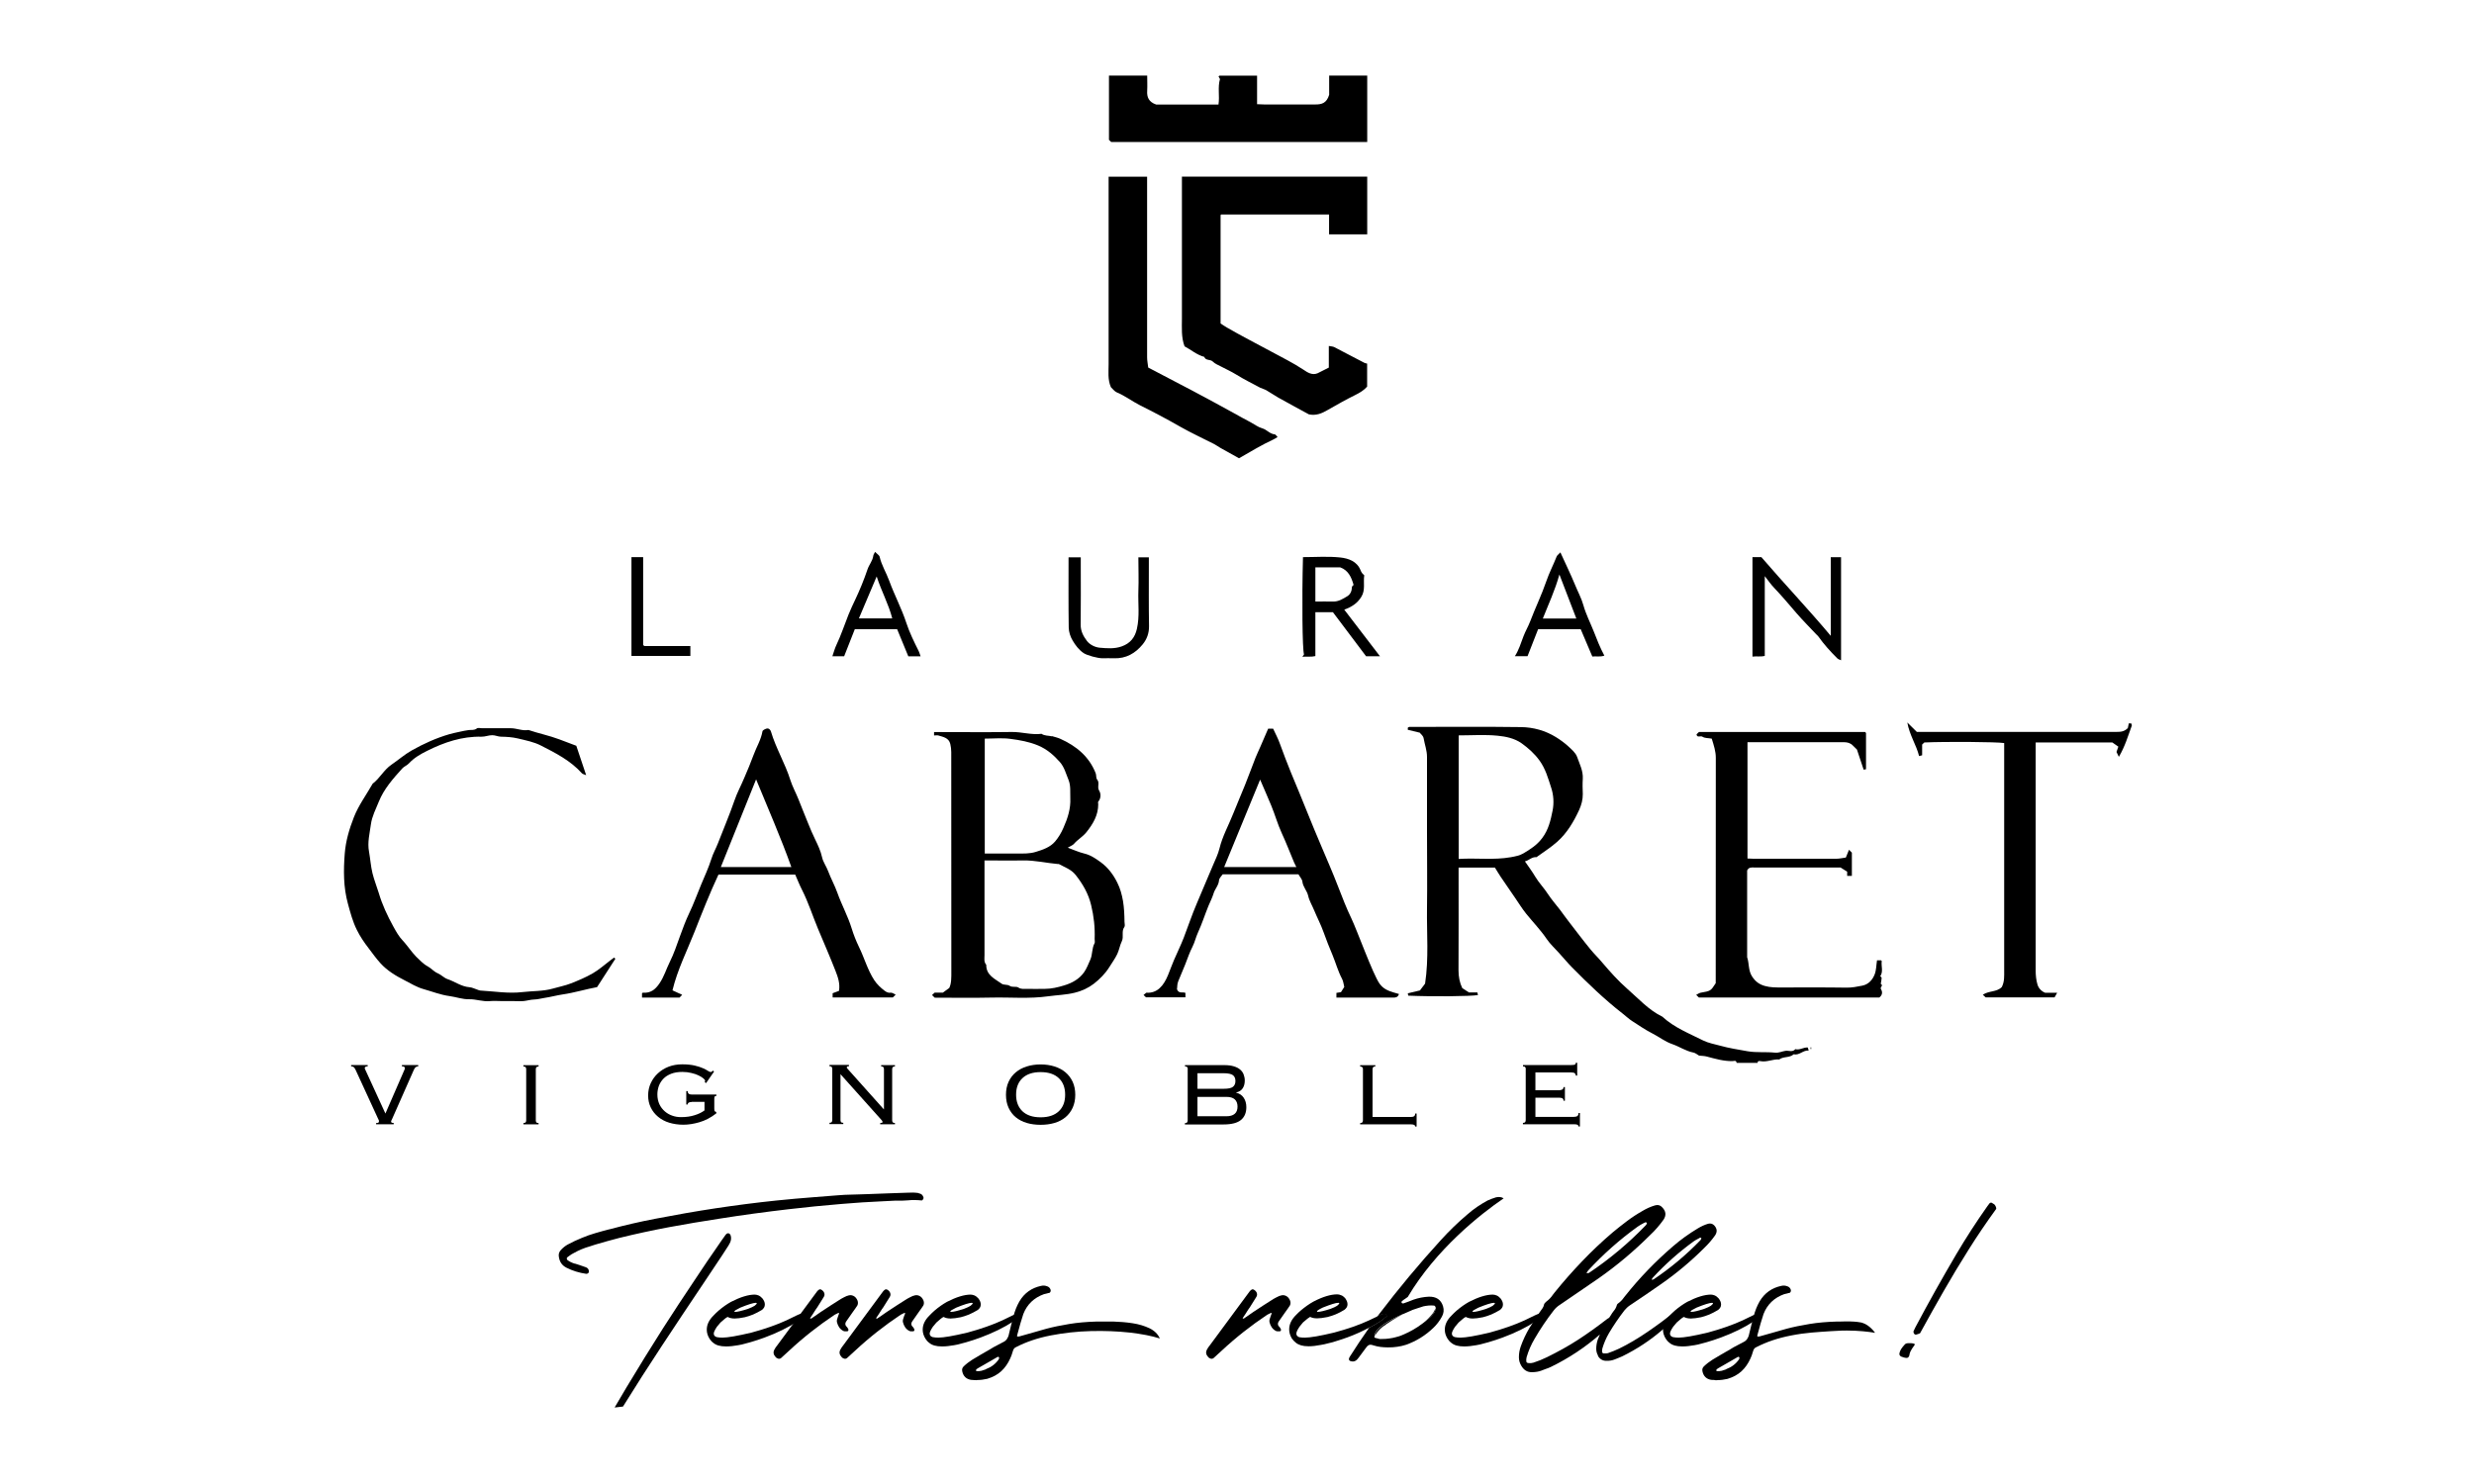 <svg xmlns="http://www.w3.org/2000/svg" viewBox="0 0 283.46 170.08"><g><g id="Calque_1"><path d="M198.97,121.8c-.04-.33-.3-.19-.46-.19-1.03.02-2-.27-2.98-.53-.28-.07-.58-.07-.86-.1-.21-.12-.42-.31-.65-.35-.87-.17-1.59-.68-2.4-.96-.88-.3-1.57-.87-2.37-1.27-.77-.39-1.49-.9-2.23-1.37-.4-.25-.75-.6-1.13-.89-2.07-1.61-3.95-3.43-5.78-5.28-.52-.53-.99-1.1-1.49-1.65-.47-.53-1.01-1.01-1.4-1.59-.7-1.03-1.56-1.92-2.34-2.88-.47-.58-.86-1.22-1.28-1.83-.55-.79-1.09-1.59-1.63-2.38-.24-.36-.46-.73-.69-1.1h-4.16v.97c0,3.6.01,7.2-.01,10.8,0,.74.13,1.42.43,2.04.24.16.45.3.76.5h.97c.03.12.05.2.07.3-.81.15-5.26.19-7.99.07-.02-.08-.03-.17-.05-.27.44-.1.86-.2,1.39-.33.17-.22.39-.53.59-.78.44-2.89.18-5.75.22-8.61.04-2.91,0-5.83,0-8.74s0-5.76,0-8.64c0-.73-.26-1.4-.38-2.1-.06-.35-.31-.47-.45-.67-.48-.11-.93-.22-1.37-.33v-.24c.06-.03.11-.09.16-.09,4.27,0,8.55-.04,12.82.02,1.41.02,2.79.4,4.01,1.16.48.3.95.64,1.37,1.02.4.37.87.76,1.04,1.24.28.8.7,1.59.65,2.49-.04.59-.02,1.18,0,1.77.01.63-.16,1.24-.41,1.8-.63,1.36-1.39,2.67-2.54,3.68-.73.65-1.57,1.17-2.36,1.75-.52-.06-.85.37-1.32.48.41.6.84,1.17,1.2,1.78.42.7,1,1.28,1.44,1.97.41.63.92,1.2,1.38,1.8.32.42.62.86.95,1.28.85,1.1,1.68,2.21,2.56,3.28.43.52.92.99,1.35,1.51.89,1.04,1.8,2.07,2.83,2.97,1.3,1.13,2.45,2.44,4.04,3.21,1.35,1.25,3.05,1.91,4.66,2.72.6.3,1.29.42,1.95.6,1.03.29,2.09.45,3.15.64,1.06.18,2.09.05,3.13.16.45.05.81-.15,1.22-.21.37-.05.8.19,1.12-.19.5.14.93-.23,1.43-.19.03.09.05.18.1.35-.65-.06-1.06.58-1.72.43-.47.43-1.17.22-1.65.59-.72-.06-1.39.33-2.12.2-.14-.02-.36-.08-.36.19h-2.4ZM167.12,98.44c2.04-.13,4.02.15,5.99-.2.5-.09,1.01-.19,1.42-.43.8-.47,1.57-.96,2.17-1.76.73-.97.97-2.06,1.19-3.15.17-.86.12-1.79-.17-2.65-.35-1.07-.64-2.14-1.33-3.09-.58-.8-1.28-1.42-2.06-1.98-.81-.57-1.8-.77-2.72-.86-1.48-.15-2.98-.04-4.48-.04v14.17Z"></path><path d="M135.44,20.24h21.21v6.62h-4.37v-2.28h-12.37s-.01,0-.03.03c-.02.02-.03.06-.03.08,0,4.09,0,8.19,0,12.38.21.14.47.32.73.47,1.66.96,3.37,1.83,5.05,2.74,1.25.68,2.54,1.31,3.73,2.1.44.3.98.66,1.6.4.41-.21.83-.41,1.29-.65v-2.48c.25.05.47.05.64.14,1.15.59,2.3,1.2,3.45,1.8.08.04.18.05.3.08v2.64c-.36.41-.83.7-1.36.96-1.08.53-2.13,1.13-3.18,1.73-.65.38-1.31.66-2.13.49-1.15-.63-2.35-1.27-3.54-1.94-.46-.26-.89-.57-1.35-.83-.21-.12-.46-.17-.68-.28-.93-.5-1.87-.96-2.77-1.52-.55-.34-1.15-.61-1.72-.91-.33-.18-.7-.31-.95-.57-.29-.29-.82-.08-.98-.54-.86-.23-1.52-.82-2.26-1.21-.39-1.06-.3-2.12-.3-3.17,0-5.4,0-10.81,0-16.29"></path><path d="M120.51,84.36c.32.1.66.17.97.31,1.85.83,3.31,2.04,4.06,3.95.09.23.02.55.16.71.34.4-.03.86.24,1.29.21.35.22.86-.11,1.26-.05.06,0,.19,0,.29,0,1.25-.58,2.23-1.34,3.19-.42.53-1.01.85-1.44,1.35-.16.18-.42.26-.71.44.68.25,1.27.52,1.89.67.73.17,1.31.58,1.88.99.84.61,1.46,1.44,1.91,2.36.33.65.52,1.36.65,2.1.13.8.16,1.58.17,2.38,0,.2.08.45-.01.58-.38.51-.04,1.12-.3,1.65-.22.46-.3.99-.52,1.46-.25.52-.6,1-.91,1.5-.47.75-1.1,1.38-1.78,1.91-.63.48-1.36.82-2.17,1.02-1,.25-2.03.27-3.04.41-2.18.31-4.36.1-6.53.15-2.17.05-4.33.01-6.49.01-.11-.11-.2-.2-.3-.3.1-.09.19-.18.3-.28h.94c.22-.16.42-.31.73-.53.26-.52.24-1.22.24-1.91,0-8.38,0-16.75-.01-25.13,0-.31-.04-.63-.11-.93-.17-.7-.8-.8-1.37-.97-.15-.04-.32,0-.49,0v-.39h.68c2.74,0,5.47.03,8.21-.01,1.15-.02,2.27.36,3.42.21.37.25.8.19,1.19.29M121.27,99.03c-1.31-.11-2.66-.44-4.06-.42-1.46.03-2.92,0-4.41,0v.84c0,3.34,0,6.68,0,10.02,0,.38-.09.77.2,1.1-.02,1.2.99,1.61,1.77,2.17.23.17.66.07.89.23.34.23.76.04,1.01.2.32.22.63.15.94.16.7.02,1.4,0,2.1,0,.77,0,1.51-.18,2.23-.4.9-.27,1.71-.72,2.26-1.49.31-.44.51-.97.73-1.47.26-.6.16-1.28.48-1.87.07-.13,0-.32.01-.49.05-1.31-.09-2.59-.4-3.87-.31-1.31-.96-2.44-1.8-3.49-.5-.62-1.23-.86-1.95-1.25M112.83,84.66v13.16c1.26,0,2.5,0,3.73,0,.71,0,1.42.03,2.12-.19.82-.25,1.64-.53,2.2-1.18.39-.46.71-.99.96-1.57.49-1.1.85-2.2.79-3.41-.03-.7.07-1.4-.2-2.08-.29-.7-.48-1.47-.99-2.05-.69-.78-1.47-1.47-2.49-1.9-1.03-.43-2.1-.62-3.18-.76-.95-.13-1.92-.03-2.93-.03"></path><path d="M131.57,42.13c1.78.93,3.42,1.78,5.06,2.65,1.58.84,3.16,1.69,4.73,2.56.65.36,1.3.73,1.96,1.07.43.23.83.55,1.31.68.52.15.85.64,1.42.69.1,0,.18.16.33.31-.21.12-.35.22-.51.29-1.32.61-2.56,1.37-3.91,2.14-.7-.39-1.43-.79-2.15-1.2-.24-.14-.47-.31-.72-.44-1.29-.66-2.61-1.26-3.87-1.98-1.5-.86-3.03-1.67-4.58-2.44-.91-.46-1.72-1.09-2.68-1.49-.28-.12-.49-.43-.68-.6-.38-.89-.26-1.76-.26-2.62,0-6.84,0-13.68,0-20.52v-.98h4.41v.96c0,6.58,0,13.16,0,19.74,0,.4.09.8.13,1.19"></path><path d="M139.61,11.97c.15-.98-.11-1.93.17-2.91-.03-.04-.1-.17-.16-.28.05-.07.07-.11.1-.11,1.43,0,2.85,0,4.31,0v3.27c.29.01.54.03.79.03,1.97,0,3.94-.01,5.91,0,.7,0,1.27-.14,1.56-1.11v-2.2h4.36v7.61h-29.34c-.07-.07-.17-.17-.25-.24v-7.37h4.38c0,.58.03,1.16,0,1.74-.05.74.18,1.29,1.03,1.58h7.15Z"></path><path d="M196.11,84.65c-.38-.07-.78-.04-1.04-.21-.23-.16-.63.16-.69-.28.09-.09.18-.18.28-.27h19.03s.05.04.07.06c.02.02.03.06.04.08,0,1.37,0,2.74,0,4.13-.12.02-.21.04-.27.05-.26-.77-.51-1.52-.77-2.31-.13-.13-.3-.29-.46-.45-.28-.3-.64-.39-1.04-.39-3.67,0-7.34,0-11.04,0v13.33c.22,0,.47.03.72.03,3.14,0,6.28,0,9.42,0,.4,0,.81-.1,1.13-.14.14-.36.24-.61.36-.89.16.16.25.25.33.33v2.66h-.54v-.48c-.26-.16-.5-.31-.76-.48h-9.89c-.3,0-.61-.06-.81.34v9.94c.25.72.11,1.52.58,2.23.38.57.81.89,1.46,1.07.64.18,1.28.17,1.93.17,2.47,0,4.94-.02,7.41.02.63.01,1.22-.11,1.82-.23.71-.14,1.17-.67,1.41-1.29.19-.48.18-1.04.27-1.61h.47s.08.07.07.11c-.08.56.2,1.16-.16,1.7-.02.02.15.14.15.2,0,.2-.06.41-.1.68-.01-.01.06.06.15.16-.05.1-.1.21-.17.35.19.33.3.7-.14,1.06h-20.68c-.09-.09-.18-.18-.31-.3.18-.09.34-.22.52-.25,1.14-.2,1.14-.19,1.72-1.09,0-8.61,0-17.22.01-25.83,0-.74-.22-1.4-.46-2.18"></path><path d="M102.63,113.99c-.17.16-.24.23-.33.32h-6.9v-.48c.22-.08.48-.18.73-.27.14-.86-.13-1.59-.41-2.31-.63-1.61-1.32-3.19-1.99-4.79-.62-1.48-1.1-3.02-1.83-4.46-.29-.57-.52-1.16-.79-1.77h-8.79c-.99,2.12-1.87,4.35-2.75,6.58-.87,2.2-1.95,4.33-2.52,6.69.4.18.74.34,1.11.51-.12.13-.2.21-.3.32h-4.3v-.49s.07-.08.11-.07c.87.06,1.39-.34,1.88-1.05.54-.78.78-1.65,1.19-2.47.48-.96.81-1.97,1.17-2.96.32-.88.65-1.78,1.05-2.62.52-1.07.91-2.19,1.37-3.28.41-.98.86-1.95,1.18-2.96.19-.62.51-1.17.74-1.76.63-1.64,1.33-3.26,1.9-4.92.3-.89.76-1.72,1.12-2.59.37-.86.74-1.73,1.06-2.61.33-.91.86-1.75,1.03-2.73.02-.13.27-.25.44-.31.28-.09.47.12.53.32.57,1.93,1.63,3.66,2.23,5.58.24.75.63,1.45.92,2.18.36.93.75,1.86,1.12,2.79.24.61.51,1.23.8,1.83.32.66.63,1.31.79,2.04.12.55.49,1.04.69,1.58.32.86.77,1.66,1.07,2.51.49,1.38,1.2,2.66,1.63,4.06.22.72.51,1.45.83,2.11.62,1.26.98,2.62,1.75,3.81.33.5.74.88,1.2,1.23.19.14.42.27.71.22.15-.02.34.13.56.23M82.59,99.37h8.08c-1.21-3.39-2.65-6.66-4.04-10.05-1.37,3.41-2.7,6.72-4.04,10.05"></path><path d="M145.32,83.51h.55c.26.57.57,1.14.78,1.74.4,1.11.83,2.22,1.27,3.31.65,1.6,1.34,3.19,1.97,4.8.45,1.15.95,2.3,1.43,3.45.67,1.6,1.37,3.17,1.99,4.79.48,1.24.96,2.49,1.54,3.69.63,1.31,2.46,6.39,3.21,7.44.43.6.98.82,1.61,1.01.2.06.41.12.62.18-.13.37-.35.41-.63.41-2.17,0-4.34,0-6.54,0v-.54c.13-.02.31-.05.52-.08.12-.19.26-.4.38-.6-.08-.32-.11-.66-.26-.94-.46-.86-.71-1.81-1.08-2.7-.36-.87-.72-1.74-1.03-2.63-.3-.85-.73-1.66-1.08-2.51-.23-.56-.56-1.09-.69-1.68-.13-.57-.59-1-.66-1.61-.03-.28-.28-.53-.45-.84h-8.68c-.14.21-.4.44-.42.69-.04.59-.48.99-.63,1.52-.15.49-.39.95-.59,1.43-.41,1.01-.74,2.05-1.2,3.05-.24.52-.36,1.1-.62,1.61-.34.65-.56,1.34-.83,2.02-.26.65-.53,1.29-.8,1.93-.15.36-.1.67-.15.92.2.55.66.28.97.42v.51h-4.52c-.07-.07-.17-.17-.28-.27.1-.08.2-.16.32-.26,1.24.09,1.98-.78,2.49-2.03.23-.56.43-1.13.67-1.69.37-.87.79-1.71,1.13-2.59.5-1.3.94-2.63,1.49-3.91.64-1.48,1.24-2.97,1.88-4.44.26-.61.56-1.22.72-1.87.34-1.4,1.05-2.66,1.57-3.98.43-1.09.91-2.18,1.35-3.28.42-1.04.8-2.1,1.21-3.14.17-.42.37-.83.55-1.25.3-.69.6-1.39.9-2.08M140.26,99.37h8.27c-.11-.22-.19-.37-.26-.53-.47-1.12-.9-2.25-1.41-3.35-.47-1.02-.77-2.11-1.2-3.15-.41-.99-.84-1.97-1.28-2.99-1.39,3.38-2.75,6.68-4.12,10.02"></path><path d="M229.35,113.13c.33-.62.28-1.29.28-1.95,0-8.67,0-17.35,0-26.02-.81-.14-6.68-.18-9.15-.07-.07.07-.14.14-.25.24v1.23c-.12.03-.21.05-.35.09-.31-1.27-1.09-2.38-1.35-3.85.45.45.78.77,1.09,1.08h9.17c4.57,0,9.15,0,13.72,0,.47,0,.9-.03,1.29-.45.03-.13.07-.34.11-.53.12,0,.18,0,.28.01.02.08.08.18.06.26-.43,1.17-.77,2.37-1.48,3.57-.11-.22-.17-.36-.27-.56.03-.09.11-.32.21-.61-.19-.13-.38-.26-.69-.48h-8.78v.85c0,8.45,0,16.89,0,25.33,0,.53.06,1.08.21,1.58.12.4.43.75.88.93h1.37c-.12.22-.21.37-.3.53h-7.88c-.11-.1-.21-.18-.34-.3.67-.48,1.59-.29,2.17-.88"></path><path d="M70.5,109.89c-.68,1.05-1.36,2.11-2.09,3.24-1.26.23-2.58.64-3.95.84-.68.1-1.35.29-2.04.39-.4.06-.8.18-1.22.19-.41.01-.81.14-1.22.18-.4.03-.8,0-1.2,0h-1.3c-.43,0-.87-.04-1.3,0-.83.1-1.61-.23-2.42-.21-.77.02-1.5-.26-2.24-.36-1.04-.14-1.99-.52-2.98-.8-.8-.22-1.47-.65-2.18-1.01-1.02-.52-2-1.11-2.77-1.96-.49-.54-.91-1.13-1.35-1.71-.51-.66-.98-1.35-1.35-2.1-.48-.96-.75-1.99-1.03-3.02-.52-1.89-.51-3.82-.36-5.73.11-1.42.51-2.81,1.05-4.18.55-1.39,1.43-2.57,2.15-3.84.83-.62,1.27-1.57,2.16-2.18.78-.53,1.49-1.16,2.32-1.63,1.37-.77,2.8-1.42,4.32-1.86.39-.11.79-.19,1.19-.28.34-.07.68-.15,1.02-.19.31-.04.63.05.93-.19.12-.1.39-.02.59-.02,1.1,0,2.2,0,3.3,0,.68,0,1.33.33,2.02.2,1.17.4,2.39.64,3.55,1.08.63.24,1.27.48,1.93.73.35,1.05.72,2.14,1.13,3.37-.25-.1-.41-.13-.49-.22-1.29-1.44-2.99-2.31-4.68-3.17-.81-.42-1.75-.6-2.66-.82-.64-.15-1.27-.19-1.92-.2-.34,0-.68-.18-1.02-.17-.41,0-.81.18-1.22.17-2.24-.05-4.27.64-6.23,1.62-.77.38-1.51.81-2.1,1.45-.21.23-.55.34-.75.57-1.05,1.16-2.1,2.34-2.69,3.81-.34.84-.78,1.69-.9,2.57-.14,1.04-.42,2.1-.22,3.15.15.83.2,1.67.4,2.49.19.77.49,1.5.72,2.26.4,1.35.99,2.61,1.67,3.84.32.58.63,1.14,1.09,1.62.29.3.52.64.78.95.24.3.47.61.74.88.41.39.82.84,1.31,1.1.43.23.71.61,1.16.8.4.17.72.53,1.12.67.85.28,1.58.86,2.52.93.3.02.59.18.88.27.12.04.23.1.35.11,1.61.09,3.22.37,4.82.18,1.18-.14,2.4-.08,3.53-.41.68-.2,1.39-.33,2.05-.59.86-.34,1.72-.7,2.51-1.16.71-.41,1.33-.97,1.99-1.47.15-.11.3-.22.44-.33.04.04.09.08.13.13"></path><path d="M200.8,63.85h1.01c2.6,3.03,5.35,5.92,7.95,9.02v-9.01h1.18v11.81c-.17-.08-.32-.11-.42-.21-.8-.79-1.55-1.62-2.2-2.54-.06-.08-.14-.14-.21-.21-.76-.81-1.54-1.59-2.26-2.42-.84-.97-1.66-1.96-2.55-2.89-.37-.38-.67-.82-1.1-1.37v9.14c-.47.12-.93.02-1.41.08v-11.4Z"></path><path d="M156.31,65.93c-.13.85.16,1.68-.34,2.48-.46.75-1.11,1.15-1.95,1.46,1.36,1.77,2.71,3.53,4.09,5.34h-1.59c-1.25-1.66-2.54-3.37-3.8-5.05h-2.01v5.03c-.47.12-.93.03-1.49.08.11-.15.15-.2.19-.27-.19-.5-.25-6.28-.12-11.15,1.42,0,2.86-.11,4.27.04.93.1,1.92.43,2.33,1.47.04.11.1.22.17.32.06.08.14.14.25.25M150.71,65.03v3.91c.7,0,1.36-.02,2.02,0,.64.02,1.14-.31,1.64-.61.35-.21.52-.61.53-1.05,0-.1.14-.19.19-.24-.26-.92-.62-1.69-1.54-2.02h-2.84Z"></path><path d="M130.43,63.87h1.2v.83c0,2.36-.02,4.72.02,7.07.01.8-.25,1.49-.72,2.07-.84,1.03-1.92,1.66-3.32,1.6-.43-.02-.87,0-1.3,0-.54,0-1.74-.32-2.15-.59-.55-.37-.94-.9-1.26-1.44-.26-.43-.44-.98-.45-1.48-.04-2.68-.02-5.36-.02-8.06h1.4v.84c0,2.29.02,4.58-.01,6.88-.01.74.31,1.33.72,1.87.34.44.93.72,1.46.77.83.07,1.68.15,2.52-.15.99-.35,1.52-1.03,1.74-2.01.33-1.45.12-2.9.17-4.34.05-1.27,0-2.54,0-3.84"></path><path d="M105.47,75.22h-1.4c-.42-1.02-.86-2.08-1.28-3.11h-4.85c-.4,1.03-.82,2.07-1.22,3.1h-1.35c.16-.46.27-.89.46-1.29.54-1.13.92-2.31,1.38-3.46.23-.58.51-1.17.78-1.74.53-1.12,1-2.27,1.4-3.45.18-.55.6-1,.67-1.59.02-.13.11-.24.2-.43.28.28.48.39.52.54.22.99.77,1.85,1.11,2.79.59,1.62,1.41,3.15,1.95,4.8.36,1.1.89,2.18,1.42,3.24.08.16.12.34.22.61M100.44,66.08c-.71,1.68-1.37,3.23-2.03,4.79h3.82c-.42-1.64-1.23-3.09-1.78-4.79"></path><path d="M178.78,63.3c.61,1.34,1.18,2.51,1.68,3.72.32.79.74,1.55.96,2.35.29,1.03.78,1.98,1.17,2.96.36.92.72,1.86,1.23,2.81-.5.17-.95.05-1.38.1-.45-1.05-.89-2.08-1.33-3.13h-4.88c-.4,1.01-.79,2.02-1.21,3.09h-1.45c.45-.7.69-1.5.98-2.27.22-.59.56-1.15.78-1.74.58-1.53,1.3-3,1.83-4.55.33-.97.81-1.89,1.19-2.85.06-.16.24-.27.44-.49M180.61,70.89c-.66-1.71-1.27-3.32-1.94-5.05-.51,1.84-1.26,3.42-1.9,5.05h3.84Z"></path><path d="M72.35,63.85h1.34v10.06c.06.06.07.09.1.1.02.02.06.03.09.03,1.73,0,3.46,0,5.22,0v1.13h-6.75v-11.33Z"></path><rect x="207.45" y="120.03" width=".07" height=".2"></rect><path d="M43.1,128.71c.12,0,.21-.01.25-.05.04-.03.07-.07.07-.11,0-.06,0-.11-.01-.14,0-.03-.03-.08-.07-.15l-2.58-5.61c-.09-.19-.17-.31-.24-.36-.07-.05-.17-.08-.29-.08v-.15h1.9v.15c-.23,0-.34.07-.34.21,0,.04.01.07.03.11.02.04.04.08.06.12l2.28,4.97,2.16-4.97s.04-.08.05-.12c.02-.04.02-.07.02-.1,0-.07-.02-.12-.07-.16-.05-.04-.14-.06-.27-.06v-.15h1.87v.15c-.12,0-.22.03-.3.1-.08.06-.15.18-.22.34l-2.48,5.61s-.03.06-.06.12c-.03.07-.05.12-.05.16s.02.08.05.11c.04.03.12.05.25.05v.15h-2.02v-.15Z"></path><path d="M59.97,128.71c.12,0,.21-.03.25-.08.05-.06.07-.13.07-.22v-5.87c0-.09-.02-.17-.07-.23-.04-.06-.13-.08-.25-.08v-.15h1.74v.15c-.12,0-.21.03-.25.08-.04.06-.07.13-.07.23v5.87c0,.09.02.17.07.22.04.06.13.08.25.08v.15h-1.74v-.15Z"></path><path d="M79.25,126.3c-.31,0-.46.09-.46.28h-.16v-1.53h.16c0,.26.15.39.46.39h2.83v.16c-.1,0-.16.02-.19.06-.03.04-.05.13-.05.28v1.13c0,.15.02.24.05.28.04.04.09.07.18.09v.16c-.63.49-1.28.83-1.95,1.02-.66.19-1.27.28-1.83.28s-1.12-.08-1.61-.23c-.5-.15-.92-.38-1.28-.68-.36-.3-.64-.65-.84-1.07-.2-.41-.3-.87-.3-1.37s.1-.98.3-1.41c.2-.43.47-.81.82-1.13.35-.32.76-.58,1.23-.76.47-.18.99-.27,1.56-.27s1.04.05,1.42.14c.38.09.7.19.94.3.25.11.44.21.57.3.14.09.25.14.32.14.07,0,.12-.01.15-.05.03-.03.06-.07.09-.11l.16.1-.92,1.33-.16-.11s.05-.08.05-.15c0-.08-.07-.17-.2-.28-.13-.11-.31-.22-.55-.34-.23-.11-.51-.21-.83-.28-.32-.08-.66-.12-1.03-.12-.49,0-.92.07-1.28.21-.36.14-.66.33-.89.57-.23.24-.4.51-.52.82-.11.31-.17.64-.17.98,0,.42.08.79.23,1.12.15.32.36.59.61.81.25.22.54.39.86.5.33.12.66.17,1.01.17.58,0,1.1-.07,1.56-.22.46-.14.84-.33,1.13-.55v-.98h-1.52Z"></path><path d="M101.28,127.16v-4.63c0-.09-.02-.17-.07-.23-.04-.06-.13-.08-.25-.08v-.15h1.58v.15c-.12,0-.21.03-.25.08-.04.06-.07.13-.07.23v5.87c0,.09.02.17.07.22.05.06.13.08.25.08v.15h-1.69v-.15c.18,0,.27-.04.27-.1,0-.06-.02-.11-.05-.15-.04-.04-.06-.07-.08-.1l-4.69-5.24v5.27c0,.09.02.17.07.22.04.06.13.08.25.08v.15h-1.58v-.15c.12,0,.21-.03.25-.08.04-.06.07-.13.07-.22v-5.87c0-.09-.02-.17-.07-.23-.04-.06-.13-.08-.25-.08v-.15h2.23v.15c-.1,0-.16.01-.2.03-.04.02-.05.06-.05.11,0,.03.01.05.03.08.02.03.05.06.07.08l4.14,4.63h.03Z"></path><path d="M119.23,121.99c.57,0,1.1.08,1.58.23.48.15.9.37,1.26.67.36.3.63.66.83,1.09.2.43.3.93.3,1.49s-.1,1.05-.3,1.49c-.2.43-.47.79-.83,1.09-.35.29-.78.51-1.26.65-.48.14-1.01.21-1.58.21s-1.1-.07-1.58-.21c-.48-.14-.9-.36-1.26-.65-.36-.29-.63-.66-.83-1.09s-.3-.93-.3-1.49.1-1.06.3-1.49.47-.79.83-1.09c.35-.3.78-.52,1.26-.67.48-.15,1.01-.23,1.58-.23M119.23,122.87c-.9,0-1.59.23-2.08.69-.49.46-.73,1.09-.73,1.9s.25,1.44.73,1.9c.49.46,1.18.69,2.08.69s1.59-.23,2.08-.69c.49-.46.73-1.09.73-1.9s-.24-1.44-.73-1.9c-.49-.46-1.18-.69-2.08-.69"></path><path d="M136.09,122.53c0-.1-.02-.17-.07-.23-.04-.06-.13-.08-.25-.08v-.15h4.53c.42,0,.78.05,1.07.14.3.09.53.21.72.37.19.16.32.35.4.56.08.21.13.44.13.69,0,.34-.07.63-.22.87-.15.25-.4.42-.77.51v.02c.38.09.67.28.87.58.2.3.3.66.3,1.08,0,.63-.2,1.12-.61,1.46-.4.34-1.07.52-1.99.52h-4.44v-.15c.12,0,.21-.03.25-.08.04-.06.07-.13.07-.23v-5.87ZM140.22,124.78c.5,0,.85-.07,1.04-.22s.29-.37.29-.67-.1-.53-.29-.67-.54-.22-1.04-.22h-3.02v1.78h3.02ZM140.51,127.93c.42,0,.74-.09.96-.28.22-.19.32-.47.32-.83s-.11-.64-.32-.83c-.21-.19-.53-.28-.96-.28h-3.31v2.22h3.31Z"></path><path d="M157.58,122.22c-.12,0-.21.03-.25.09-.05.06-.07.15-.07.27v5.43h4.43c.31,0,.46-.13.46-.39h.16v1.49h-.16c0-.16-.15-.25-.46-.25h-5.85v-.15c.12,0,.21-.03.25-.08.04-.06.07-.13.07-.23v-5.87c0-.09-.02-.17-.07-.22s-.13-.08-.25-.08v-.15h1.74v.15Z"></path><path d="M174.82,122.53c0-.09-.02-.17-.07-.23-.04-.06-.13-.08-.25-.08v-.16h5.53c.23,0,.37-.02.43-.06.06-.04.09-.11.09-.2h.16v1.47h-.16c0-.11-.04-.2-.11-.26-.07-.07-.21-.1-.41-.1h-4.11v2.04h2.68c.16,0,.29-.03.39-.08.1-.05.15-.15.15-.28h.16v1.56h-.16c0-.13-.04-.22-.12-.27-.08-.05-.21-.08-.4-.08h-2.7v2.2h4.4c.18,0,.32-.03.41-.1.09-.06.13-.18.13-.34h.16v1.54h-.16c0-.17-.15-.25-.46-.25h-5.91v-.16c.12,0,.21-.03.25-.08.04-.06.07-.13.07-.23v-5.87Z"></path><path d="M83.71,141.57c-.06-.13-.14-.21-.26-.23-.12-.01-.23.06-.33.2-.16.21-.3.42-.45.63-.24.36-.49.7-.72,1.05-.6.85-1.18,1.72-1.76,2.59-.17.27-.36.54-.54.81-1.24,1.85-2.47,3.71-3.68,5.6-1.41,2.22-2.81,4.48-4.17,6.75-.46.78-.92,1.56-1.38,2.34l.96-.11c1.46-2.35,2.95-4.68,4.46-6.97,1.6-2.43,3.2-4.83,4.82-7.24.69-1.03,1.38-2.06,2.06-3.09.17-.27.35-.54.53-.82.15-.21.28-.43.4-.67.13-.29.15-.57.06-.84M105.24,136.73c-.41-.06-.82-.07-1.24-.04-1.5.04-2.99.11-4.48.16-.42.01-.84.02-1.25.04-.23,0-.46.01-.69.02-.53.01-1.06.03-1.6.08-.89.08-1.78.15-2.67.21-1.46.11-2.92.24-4.38.39-2.31.24-4.62.54-6.95.89-2.31.35-4.63.76-6.96,1.21-1.72.33-3.44.73-5.16,1.19h-.03c-.53.14-1.07.28-1.6.44-.53.15-1.06.34-1.56.55-.56.23-1.09.47-1.62.76-.27.15-.54.36-.77.61-.2.21-.28.44-.26.69.06.64.35,1.09.89,1.36.69.35,1.44.58,2.26.7.03,0,.08-.01.12-.02.05-.02.09-.04.12-.07.02-.03.04-.07.06-.12.01-.05.01-.08,0-.11-.02-.21-.13-.35-.33-.43-.24-.09-.5-.18-.75-.26-.15-.04-.31-.1-.47-.15-.03-.01-.08-.02-.11-.02-.31-.1-.58-.23-.82-.42-.03-.04-.05-.1-.05-.16s.02-.12.08-.15c.07-.04.12-.09.19-.14.15-.12.32-.23.51-.32.6-.34,1.22-.6,1.87-.78.2-.07.4-.13.58-.19.91-.27,1.84-.53,2.77-.77,1.9-.47,3.82-.88,5.73-1.24,1.91-.35,3.83-.68,5.75-.97,2.65-.42,5.31-.78,7.98-1.09,1.98-.23,3.95-.43,5.92-.59.12-.01.25-.02.37-.03,1.4-.12,2.78-.21,4.16-.27.59-.03,1.19-.07,1.77-.09.47.02.93.01,1.38-.03.55-.06,1.09-.04,1.6.01.03,0,.07-.02.1-.05.03-.05.06-.09.09-.13.02-.04.03-.09.03-.12-.07-.31-.24-.47-.55-.52"></path><path d="M86.93,148.48c.13.05.27.16.42.32.19.24.28.47.28.67v.06c0,.22-.11.42-.34.6-.34.2-.67.38-1,.52-.24.1-.55.2-.94.31-.49.1-.88.15-1.17.15-.32,0-.59-.06-.78-.17h-.05c-.13.05-.39.26-.8.63-.19.22-.32.38-.41.49-.24.36-.36.62-.36.78,0,.19.11.33.33.4.2.04.42.06.66.06.6,0,1.72-.19,3.35-.58,1.55-.42,2.88-.89,3.99-1.4.99-.49,1.52-.74,1.6-.74.05,0,.11-.01.17-.01.14,0,.22.05.27.14.01.04.02.07.02.08h0c-.29.28-.56.49-.81.66-1.07.7-2.32,1.31-3.75,1.84-.51.19-1.06.37-1.64.54-.81.23-1.28.34-1.39.34-.5.09-.95.14-1.35.14h-.05c-.64,0-1.12-.13-1.44-.4-.19-.14-.34-.31-.45-.49-.21-.34-.31-.68-.31-1.01v-.03c0-.58.27-1.13.8-1.64.14-.15.32-.33.56-.54.47-.4.94-.73,1.42-1,1.08-.55,1.98-.83,2.72-.83.14,0,.29.04.47.11M84.24,150.35c.27,0,.76-.12,1.47-.35.34-.13.6-.25.75-.35.17-.13.25-.23.25-.29,0-.02-.04-.04-.11-.05-.3.01-.89.19-1.77.55-.46.22-.69.36-.69.45,0,.03.03.05.09.05"></path><path d="M92.94,151.1h.04s.02,0,.02-.02c.13-.09.27-.18.41-.28.21-.15.42-.3.63-.44.77-.51,1.54-1.01,2.32-1.5.22-.12.44-.24.67-.34.02,0,.04,0,.06-.01.24-.1.47-.1.68,0,.22.1.37.28.48.54.07.2.07.39-.02.57-.08.13-.17.26-.25.37-.02.04-.05.08-.08.11-.07.1-.15.2-.22.31-.23.34-.46.67-.7,1-.19.26-.16.5.1.72.04.05.07.1.09.15.01.02.02.04.03.06.02.05.02.1-.01.16-.03.06-.08.08-.14.08h-.06c-.15.01-.28,0-.39-.06-.2-.11-.35-.25-.46-.42-.11-.17-.19-.35-.24-.55-.03-.11-.03-.23.01-.35.04-.13.08-.27.13-.4.03-.08.06-.16.09-.24.02-.08-.01-.11-.09-.08-.03.01-.07.03-.11.05-.1.04-.2.09-.3.15-1.86,1.24-3.6,2.61-5.23,4.13-.3.28-.61.57-.92.84-.1.07-.2.09-.32.06-.12-.03-.23-.1-.32-.22-.22-.24-.27-.5-.14-.77.1-.2.23-.39.38-.57,1.51-2.05,3.03-4.11,4.54-6.15.07-.09.16-.17.27-.23.03-.01.07-.01.11,0,.04,0,.08.02.11.04.17.1.28.23.33.38.05.15.04.29-.05.44-.25.4-.5.8-.75,1.2-.11.14-.2.29-.3.44-.07.11-.15.23-.22.35-.09.13-.18.27-.27.4-.05.08-.03.11.06.09h.05Z"></path><path d="M100.5,151.1h.04s.02,0,.02-.02c.13-.09.27-.18.41-.28.21-.15.42-.3.63-.44.77-.51,1.54-1.01,2.32-1.5.22-.12.44-.24.67-.34.02,0,.04,0,.06-.01.24-.1.47-.1.68,0,.22.1.37.28.48.54.07.2.07.39-.02.57-.08.13-.17.26-.25.37-.02.04-.05.08-.08.11-.07.1-.15.2-.22.31-.23.34-.46.67-.7,1-.19.26-.16.5.1.72.04.05.07.1.09.15.01.02.02.04.03.06.02.05.02.1-.01.16-.03.06-.08.08-.14.08h-.06c-.15.01-.28,0-.39-.06-.2-.11-.35-.25-.46-.42-.11-.17-.19-.35-.24-.55-.03-.11-.03-.23.01-.35.04-.13.08-.27.13-.4.03-.08.06-.16.1-.24.02-.08-.01-.11-.1-.08-.03.01-.07.03-.11.05-.1.04-.2.09-.3.15-1.86,1.24-3.6,2.61-5.23,4.13-.3.28-.61.57-.92.84-.1.07-.2.09-.32.06-.12-.03-.23-.1-.32-.22-.22-.24-.27-.5-.14-.77.1-.2.23-.39.38-.57,1.51-2.05,3.03-4.11,4.54-6.15.07-.09.16-.17.27-.23.03-.01.07-.01.11,0,.04,0,.08.02.11.04.17.1.28.23.33.38.05.15.04.29-.05.44-.25.4-.5.8-.75,1.2-.11.14-.2.29-.3.44-.07.11-.15.23-.22.35-.09.13-.18.27-.27.4-.05.08-.03.11.06.09h.05Z"></path><path d="M111.67,148.48c.13.05.27.16.42.32.19.24.28.47.28.67v.06c0,.22-.11.42-.34.6-.34.2-.67.38-1,.52-.24.1-.55.2-.94.31-.49.1-.88.15-1.17.15-.32,0-.59-.06-.78-.17h-.05c-.13.05-.39.26-.8.63-.19.22-.32.38-.41.49-.24.36-.36.62-.36.78,0,.19.11.33.33.4.2.04.42.06.66.06.6,0,1.72-.19,3.35-.58,1.55-.42,2.88-.89,3.99-1.4.99-.49,1.52-.74,1.6-.74.05,0,.11-.01.17-.01.14,0,.22.05.27.14.01.04.02.07.02.08h0c-.29.28-.56.49-.81.66-1.07.7-2.33,1.31-3.75,1.84-.51.19-1.06.37-1.64.54-.81.23-1.28.34-1.39.34-.5.09-.95.14-1.35.14h-.05c-.64,0-1.12-.13-1.44-.4-.19-.14-.34-.31-.45-.49-.21-.34-.31-.68-.31-1.01v-.03c0-.58.27-1.13.8-1.64.14-.15.32-.33.56-.54.47-.4.94-.73,1.42-1,1.08-.55,1.98-.83,2.72-.83.14,0,.29.04.47.11M108.98,150.35c.27,0,.76-.12,1.47-.35.34-.13.6-.25.75-.35.17-.13.25-.23.25-.29,0-.02-.04-.04-.11-.05-.3.01-.89.19-1.77.55-.46.22-.69.36-.69.45,0,.03.03.05.09.05"></path><path d="M111.69,158.17c-.15-.01-.29-.02-.44-.03-.54-.09-.88-.41-1-.97-.05-.23,0-.41.16-.57.3-.29.63-.54.99-.77.68-.41,1.36-.81,2.05-1.2.11-.06.22-.13.33-.2.01,0,.02,0,.03-.02.36-.2.72-.39,1.08-.57.21-.09.37-.22.48-.38.11-.16.19-.35.23-.57.16-.68.33-1.36.52-2.04.15-.6.38-1.18.69-1.72.56-.94,1.39-1.53,2.47-1.76.25-.06.49-.04.73.06.16.06.27.17.34.32.04.09.05.18.02.26-.03.08-.07.14-.15.17-.08,0-.16.02-.23.05-.13.02-.25.05-.38.09-1.14.41-1.93,1.17-2.36,2.27-.09.26-.2.61-.33,1.06-.12.45-.23.85-.33,1.2-.02.09-.04.17-.06.23-.03.1.07.13.31.07.24-.06.59-.16,1.06-.3.53-.16,1.19-.35,1.97-.56.78-.21,1.66-.39,2.63-.55.97-.16,2.01-.25,3.12-.28h.12c.52,0,1.14,0,1.85,0,.72.02,1.44.08,2.17.19.73.11,1.38.31,1.95.58.57.28.96.67,1.18,1.17-.93-.3-2.08-.52-3.47-.68-1.38-.15-2.86-.21-4.43-.17-1.57.04-3.1.21-4.6.5s-2.82.74-3.98,1.34c-.16.07-.27.19-.33.37-.02.06-.04.12-.06.18-.07.26-.16.5-.27.74-.26.58-.6,1.07-1.03,1.47-.43.39-.96.68-1.6.87-.38.09-.76.14-1.14.14-.03.01-.07.02-.11.02-.06-.01-.13-.02-.19-.02M112.42,157.11c.17-.05.33-.1.49-.16.02-.01.05-.03.08-.05.59-.22,1.07-.58,1.44-1.11.02-.03.03-.07.04-.11,0-.04,0-.08,0-.11-.02-.04-.05-.06-.09-.07-.04,0-.08,0-.13.04-.23.13-.46.27-.69.4-.51.3-1.03.59-1.55.89-.06.04-.12.09-.17.15-.01,0-.02.03-.02.05,0,.02,0,.04,0,.05.01,0,.02.02.03.03.01,0,.02.01.03.01.01.01.02.02.03.02.18.02.35,0,.52-.04"></path><path d="M142.5,151.1h.04s.02,0,.02-.02c.13-.09.27-.18.41-.28.21-.15.42-.3.63-.44.77-.51,1.54-1.01,2.32-1.5.22-.12.44-.24.67-.34.02,0,.04,0,.06-.01.24-.1.47-.1.68,0,.22.1.37.28.48.54.07.2.07.39-.02.57-.08.13-.17.26-.25.37-.02.04-.05.08-.08.11-.07.1-.15.2-.22.31-.23.34-.46.67-.7,1-.19.26-.16.5.1.72.04.05.07.1.09.15.01.02.02.04.03.06.02.05.02.1-.01.16-.03.06-.08.08-.14.08h-.06c-.15.01-.28,0-.39-.06-.2-.11-.35-.25-.46-.42-.11-.17-.19-.35-.24-.55-.03-.11-.03-.23.01-.35.04-.13.08-.27.13-.4.03-.08.06-.16.09-.24.02-.08-.01-.11-.09-.08-.03.01-.07.03-.11.05-.1.04-.2.09-.3.15-1.86,1.24-3.6,2.61-5.23,4.13-.3.28-.61.57-.92.84-.1.07-.2.09-.32.06-.12-.03-.23-.1-.32-.22-.22-.24-.27-.5-.14-.77.1-.2.23-.39.38-.57,1.51-2.05,3.03-4.11,4.54-6.15.07-.09.16-.17.27-.23.03-.01.07-.01.11,0,.04,0,.08.02.11.04.17.1.28.23.33.38.05.15.04.29-.05.44-.25.4-.5.8-.75,1.2-.11.14-.2.29-.3.44-.07.11-.15.23-.22.35-.09.13-.18.27-.27.4-.05.08-.03.11.06.09h.05Z"></path><path d="M158.89,150.72c-.04-.1-.14-.14-.26-.14-.07,0-.13,0-.18.01-.04,0-.25.1-.62.27-.25.11-.57.27-.97.46-1.11.52-2.43.98-4,1.4-1.62.39-2.74.58-3.35.58-.23,0-.45-.01-.65-.05-.22-.08-.33-.22-.33-.41,0-.16.11-.42.36-.79.08-.11.22-.27.4-.49.42-.37.68-.57.8-.63h.04c.21.11.47.16.79.16.29,0,.68-.05,1.18-.15.39-.11.69-.2.94-.31.33-.14.66-.31,1-.52.23-.18.35-.38.35-.6v-.07c0-.2-.1-.43-.28-.68-.16-.16-.3-.27-.43-.31-.18-.08-.33-.11-.47-.11-.73,0-1.65.27-2.72.83-.47.26-.95.6-1.42.99-.24.2-.43.39-.57.54-.52.51-.79,1.06-.79,1.64v.03c0,.34.1.68.3,1.02.13.19.28.35.46.49.33.27.8.41,1.44.41h.06c.39,0,.84-.05,1.34-.15.11,0,.58-.11,1.4-.32.58-.18,1.13-.35,1.65-.54.93-.34,1.78-.73,2.56-1.15.42-.22.82-.45,1.19-.69.25-.16.53-.38.82-.64v-.03s0-.03-.01-.07M151.57,149.85c.89-.35,1.47-.54,1.77-.54.08,0,.11.03.11.04,0,.07-.08.16-.25.3-.15.1-.4.22-.75.35-.7.23-1.2.35-1.48.35-.06,0-.08-.03-.08-.05,0-.08.22-.23.68-.45"></path><path d="M158.89,150.72c-.04-.09-.14-.14-.26-.14-.07,0-.13,0-.18.01-.04,0-.25.1-.62.27-.32.42-.62.84-.93,1.27.41-.22.82-.45,1.19-.69.25-.16.52-.38.82-.64v-.03s0-.03-.01-.07M157.53,153.09c.21-.38.48-.7.82-.98.72-.54,1.48-1.02,2.25-1.42.07-.04.14-.07.21-.11-1.53.67-3.28,1.63-3.28,2.51M164.4,150.11c-.06.12-.13.23-.19.35-.36.46-.76.87-1.23,1.22,1.13-.84,1.49-1.34,1.47-1.63-.01.01-.03.03-.04.05"></path><path d="M160.77,149c.12-.08.3-.19.51-.35h.01c3.25-5.49,8.32-9.49,10.99-11.31-.22-.15-.51-.2-.87-.12-.33.1-.65.22-.98.37-.82.45-1.59.96-2.3,1.59-1.09.92-2.1,1.9-3.06,2.96-2.48,2.72-4.83,5.54-7.05,8.46-.07.1-.14.19-.21.28.37-.18.58-.27.62-.27.06-.01.11-.01.18-.01.13,0,.22.04.26.14.01.04.01.07.01.07v.03c-.29.26-.57.47-.82.64-.37.24-.77.47-1.19.69-.77,1.09-1.51,2.2-2.21,3.31-.19.3-.12.49.19.54.32.07.59-.08.84-.45.24-.33.47-.65.71-.96.16-.24.3-.39.43-.45.13-.07.31-.05.53.03.28.08.54.15.82.18.28.03.54.05.82.05h.03c.37,0,.72-.01,1.06-.07.33-.04.66-.12,1.01-.23,1.18-.42,2.23-1.07,3.14-1.95.39-.37.7-.79.96-1.26.22-.38.26-.79.14-1.19-.23-.77-.79-1.14-1.65-1.11-.59.03-1.17.14-1.74.34-.21.08-.4.15-.59.23-.18.07-.36.12-.53.19-.04.01-.08.01-.13.01-.04-.01-.07-.03-.08-.04-.03-.03-.04-.05-.04-.11,0-.04.01-.08.04-.1,0-.01.04-.04.14-.11M160.81,150.58c.17-.08.33-.15.5-.22.36-.18.73-.32,1.11-.43.11-.04.19-.07.28-.09.1-.04.19-.07.25-.08.07-.03.11-.04.11-.04.43-.09.84-.14,1.27-.09.06.03.11.08.14.15.04.08.04.16.01.24-.01.01-.03.03-.03.04.03.28-.33.78-1.47,1.63-.76.57-1.47.95-2.09,1.22-.08.04-.17.08-.26.11-.01.01-.04.01-.07.03-.17.07-.33.12-.5.16-.04.01-.08.03-.14.04-.25.07-.51.12-.76.15-.04.01-.07.01-.1.01-.18.03-.35.04-.53.04h-.04c-.1.01-.21.01-.32.01-.03,0-.07,0-.13-.01-.07-.01-.14-.03-.21-.06-.18-.03-.28-.07-.28-.07-.08-.03-.1-.09-.06-.2,0-.01.01-.01.01-.03,0-.88,1.74-1.84,3.28-2.51"></path><path d="M171.5,148.48c.13.05.27.16.42.32.19.24.28.47.28.67v.06c0,.22-.11.42-.34.6-.34.2-.67.38-1,.52-.24.1-.55.2-.94.31-.49.1-.88.15-1.17.15-.32,0-.58-.06-.78-.17h-.05c-.13.05-.39.26-.8.63-.19.22-.32.38-.41.49-.24.36-.36.62-.36.78,0,.19.11.33.33.4.2.04.42.06.66.06.61,0,1.72-.19,3.35-.58,1.55-.42,2.88-.89,3.99-1.4.99-.49,1.52-.74,1.6-.74.05,0,.11-.01.17-.01.14,0,.22.05.27.14.01.04.02.07.02.08h0c-.29.28-.56.49-.81.66-1.08.7-2.33,1.31-3.76,1.84-.51.19-1.06.37-1.64.54-.81.23-1.28.34-1.39.34-.5.09-.95.14-1.35.14h-.05c-.64,0-1.12-.13-1.44-.4-.19-.14-.34-.31-.45-.49-.21-.34-.31-.68-.31-1.01v-.03c0-.58.27-1.13.8-1.64.14-.15.32-.33.56-.54.47-.4.94-.73,1.42-1,1.08-.55,1.98-.83,2.72-.83.14,0,.29.04.47.11M168.81,150.35c.27,0,.76-.12,1.47-.35.34-.13.6-.25.75-.35.17-.13.25-.23.25-.29,0-.02-.04-.04-.11-.05-.3.01-.89.19-1.77.55-.46.22-.69.36-.69.45,0,.03.03.05.09.05"></path><path d="M183.11,155.38c-.15-.25-.22-.51-.22-.8,0-.36.06-.7.17-1.04.07-.19.16-.39.25-.6-1.7,1.48-3.57,2.72-5.6,3.71-.21.1-.43.19-.66.26-.15.05-.29.11-.44.17-.31.12-.68.18-1.1.18-.51.01-.91-.23-1.21-.74-.18-.3-.27-.62-.27-.97,0-.43.07-.85.22-1.26.26-.73.59-1.42.98-2.09.25-.4.51-.79.77-1.18.1-.14.19-.29.28-.44.06-.09.13-.19.2-.29.09-.12.18-.25.27-.38.08-.13.14-.27.17-.44.02-.05.05-.1.1-.15.04-.05.09-.1.14-.14.3-.22.55-.48.75-.78.07-.09.14-.18.2-.26,1-1.24,2.05-2.43,3.15-3.58,1.1-1.15,2.26-2.25,3.48-3.29.55-.46,1.11-.9,1.68-1.33.57-.43,1.17-.82,1.79-1.17.45-.27.92-.48,1.43-.63.32-.09.59-.02.81.23.43.44.48.9.16,1.4-.45.63-.95,1.22-1.52,1.75-1.84,1.84-3.82,3.51-5.95,5-1.46,1.01-2.93,2.01-4.4,3.01-.29.18-.54.41-.75.69-.79,1.02-1.51,2.09-2.16,3.21-.4.67-.7,1.37-.92,2.12-.04.16-.05.33-.03.49,0,.04.03.08.06.11.03.03.07.05.11.05.02,0,.05,0,.08.02.2.02.39,0,.56-.05.53-.17,1.05-.38,1.56-.63,1.28-.63,2.47-1.29,3.55-1.99,1.08-.7,2.17-1.48,3.28-2.34.1-.08.2-.14.28-.18.04-.07.09-.14.14-.2.07-.11.15-.23.22-.35.05-.07.11-.15.17-.23.17-.19.29-.42.36-.67,0-.04.03-.09.07-.13.04-.05.08-.08.12-.1.24-.18.45-.4.63-.66.05-.07.1-.14.16-.2,1.64-2.06,3.46-3.94,5.46-5.66.89-.77,1.84-1.45,2.86-2.06.37-.22.75-.4,1.16-.52.27-.07.5-.01.69.18.34.36.38.74.11,1.15-.37.52-.78,1-1.24,1.44-1.51,1.51-3.14,2.88-4.9,4.11-1.2.84-2.4,1.66-3.62,2.47-.24.16-.45.36-.63.58-.65.84-1.24,1.71-1.78,2.62-.32.55-.57,1.14-.75,1.75-.03.13-.04.27-.03.42.01.03.03.06.06.08.03.03.06.04.08.06h.08c.16.02.31,0,.45-.03.44-.15.87-.33,1.28-.52,1.09-.53,2.18-1.18,3.29-1.94,1.11-.76,2.12-1.51,3.05-2.25.18-.12.31-.19.41-.22.1-.02.15,0,.18.05.03.05.03.11,0,.19-.02.08-.06.14-.11.19-.06.08-.22.26-.48.52-.26.27-.53.53-.81.79-.28.26-.46.43-.56.51-1.41,1.22-2.95,2.23-4.62,3.05-.18.08-.36.16-.55.23-.11.04-.23.09-.36.14-.26.1-.56.15-.89.14-.43.01-.76-.19-1-.6M181.97,145.9s.07,0,.09-.02c2.37-1.59,4.54-3.41,6.51-5.46.05-.06.1-.13.13-.22,0,0,0-.02-.02-.04-.02-.02-.03-.03-.04-.05-.02,0-.04-.02-.06-.03-.02-.01-.04-.01-.05,0-.08.04-.17.08-.25.12-.22.11-.43.24-.64.38-2.07,1.49-3.96,3.17-5.68,5.03-.03.04-.06.08-.08.12-.01.03-.03.06-.05.08-.07.12-.04.15.11.09.01,0,.02-.01.03-.01M189.41,146.64s.05,0,.06-.02c1.95-1.31,3.74-2.81,5.37-4.5.04-.05.07-.11.1-.18,0-.01,0-.02-.02-.04-.01-.02-.02-.03-.03-.04-.01-.01-.02-.02-.05-.02-.02,0-.04,0-.05,0-.06.04-.13.08-.19.11-.19.09-.37.2-.55.32-1.69,1.23-3.25,2.61-4.66,4.14-.03.03-.06.06-.08.09-.01.03-.02.06-.03.08-.06.1-.03.12.09.06h.03Z"></path><path d="M196.49,148.48c.13.05.27.16.42.32.19.24.28.47.28.67v.06c0,.22-.11.42-.34.6-.34.2-.67.38-1,.52-.24.1-.55.2-.94.31-.49.1-.88.15-1.17.15-.32,0-.59-.06-.78-.17h-.05c-.13.05-.39.26-.8.63-.19.22-.32.38-.41.49-.24.36-.36.62-.36.78,0,.19.11.33.33.4.2.04.42.06.66.06.6,0,1.72-.19,3.35-.58,1.55-.42,2.88-.89,3.99-1.4.99-.49,1.52-.74,1.6-.74.05,0,.11-.01.17-.01.14,0,.22.05.27.14.01.04.02.07.02.08h0c-.29.28-.56.49-.81.66-1.07.7-2.32,1.31-3.75,1.84-.51.19-1.06.37-1.64.54-.81.23-1.28.34-1.39.34-.5.09-.95.14-1.35.14h-.05c-.64,0-1.12-.13-1.44-.4-.19-.14-.34-.31-.45-.49-.21-.34-.31-.68-.31-1.01v-.03c0-.58.27-1.13.8-1.64.14-.15.32-.33.56-.54.47-.4.94-.73,1.42-1,1.08-.55,1.98-.83,2.72-.83.14,0,.29.04.47.11M193.8,150.35c.27,0,.76-.12,1.47-.35.34-.13.6-.25.75-.35.17-.13.25-.23.25-.29,0-.02-.04-.04-.11-.05-.3.01-.89.19-1.77.55-.46.22-.69.36-.69.45,0,.03.03.05.09.05"></path><path d="M196.5,158.17c-.16-.04-.26,0-.44-.03-.54-.09-.88-.41-1-.97-.05-.23,0-.41.16-.57.3-.29.63-.54.99-.77.68-.41,1.36-.81,2.05-1.2.11-.06.22-.13.33-.2.01,0,.02,0,.03-.02.36-.2.72-.39,1.08-.57.21-.09.37-.22.48-.38.11-.16.19-.35.23-.57.16-.68.33-1.36.52-2.04.15-.6.38-1.18.69-1.72.56-.94,1.39-1.53,2.47-1.76.25-.06.49-.04.73.06.16.06.27.17.34.32.04.09.05.18.02.26-.03.08-.07.14-.15.17-.08,0-.16.02-.23.05-.13.02-.25.05-.38.09-1.14.41-1.93,1.17-2.36,2.27-.09.26-.2.61-.33,1.06-.12.45-.23.85-.33,1.2-.02.09-.04.17-.06.23-.03.1.07.13.31.07.24-.06.6-.16,1.06-.3.53-.16,1.19-.35,1.97-.56.78-.21,1.66-.39,2.63-.55.97-.16,2.01-.25,3.12-.28h.34c1.96-.08,2.6.14,2.6.14.34.11.91.39,1.47,1.15-.78-.13-1.9-.26-3.24-.26-.29,0-.77,0-1.8.07-1.57.11-2.88.16-4.6.5-1.5.29-2.82.74-3.98,1.34-.16.07-.27.19-.33.37-.02.06-.04.12-.06.18-.07.26-.16.5-.27.74-.26.58-.6,1.07-1.03,1.47-.43.39-.96.68-1.6.87-.38.09-.76.14-1.14.14-.01,0-.03,0-.05.01-.12.02-.22,0-.25-.01M197.24,157.11c.17-.05.33-.1.49-.16.02-.01.05-.03.08-.05.59-.22,1.07-.58,1.44-1.11.02-.03.03-.07.04-.11,0-.04,0-.08,0-.11-.02-.04-.05-.06-.09-.07-.04,0-.08,0-.13.04-.23.13-.46.27-.69.4-.51.3-1.03.59-1.55.89-.06.04-.12.09-.17.15-.01,0-.02.03-.02.05,0,.02,0,.04,0,.05.01,0,.02.02.03.03.01,0,.02.01.03.01.01.01.02.02.03.02.18.02.35,0,.52-.04"></path><path d="M218.34,154s.12-.05.24-.06c.12-.01.26-.01.39,0,.14,0,.25.03.34.06.08.03.1.09.05.15-.24.32-.4.58-.48.76-.07.18-.11.31-.11.4-.01.06-.03.11-.06.15,0,0-.02.02-.02.03-.02.04-.05.07-.09.1-.05.03-.13.04-.24.03-.12,0-.29-.06-.53-.15-.19-.09-.25-.25-.18-.46.06-.21.17-.42.33-.62.16-.2.28-.33.36-.39M228.72,138.52s0-.07-.02-.15c-.02-.08-.07-.16-.12-.25-.06-.09-.14-.15-.25-.19-.05-.06-.11-.09-.19-.1-.08,0-.14.02-.19.08-.1.12-.18.23-.26.35-1.26,1.78-2.44,3.61-3.54,5.47-1.63,2.77-3.2,5.57-4.7,8.4-.06.12-.13.25-.18.38-.02.03-.03.06-.03.1,0,0,0,.02,0,.03,0,.06.01.13.06.2.05.07.11.11.18.12.02,0,.07,0,.15-.03.07-.02.15-.05.22-.07.07-.02.12-.05.14-.06.88-1.61,1.78-3.21,2.7-4.82.92-1.6,1.87-3.19,2.87-4.77.99-1.58,2.05-3.14,3.17-4.68"></path></g></g></svg>